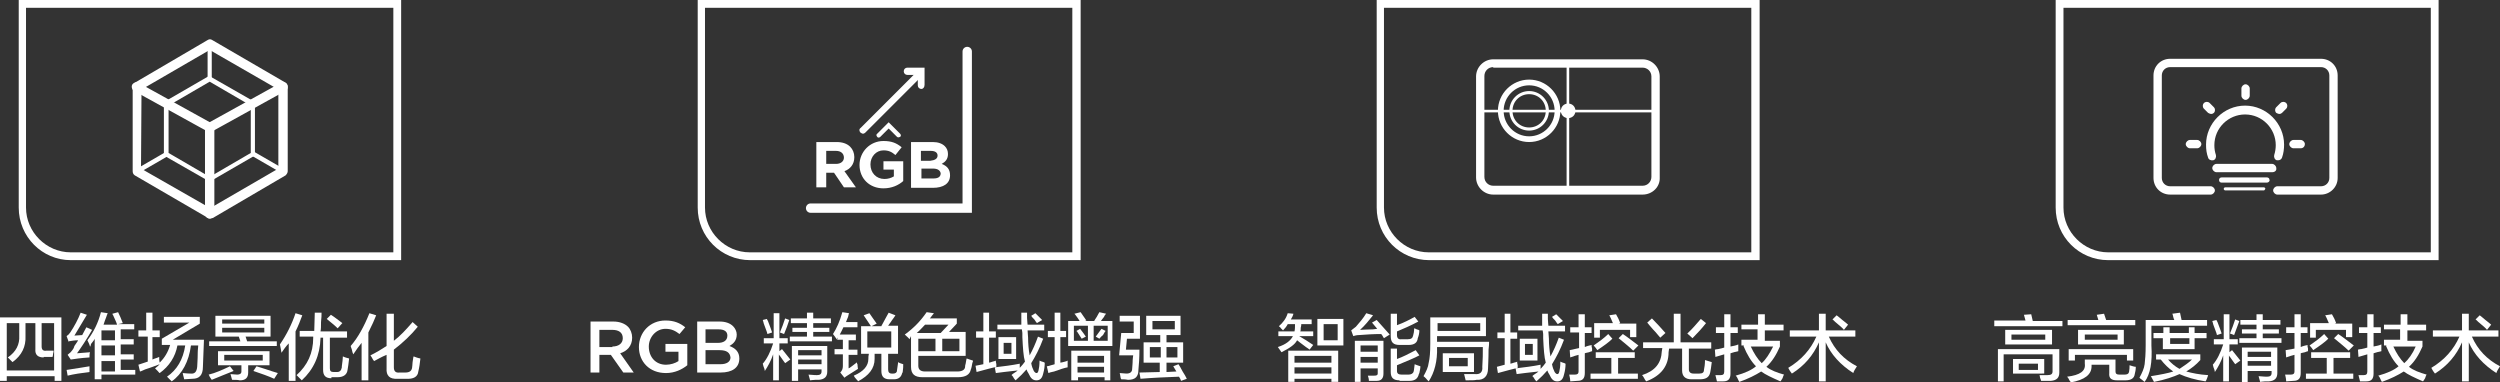 <?xml version="1.0" encoding="utf-8"?>
<!-- Generator: Adobe Illustrator 26.0.0, SVG Export Plug-In . SVG Version: 6.00 Build 0)  -->
<svg version="1.1" id="图层_1" xmlns="http://www.w3.org/2000/svg" xmlns:xlink="http://www.w3.org/1999/xlink" x="0px" y="0px"
	 width="480.5px" height="73.5px" viewBox="0 0 480.5 73.5" style="enable-background:new 0 0 480.5 73.5;" xml:space="preserve">
<rect x="0" y="0" width="480.5" height="73.5" fill="#333333" stroke="none"/>
<style type="text/css">
	.st0{fill:#FFFFFF;}
</style>
<g>
	<g>
		<g>
			<path class="st0" d="M113.5,61.8h4.4c1.2,0,2.2,0.4,2.8,1c0.5,0.5,0.8,1.3,0.8,2.1v0c0,1.6-1,2.6-2.3,3l2.6,3.7h-2l-2.4-3.4h-2.2
				v3.4h-1.7V61.8z M117.7,66.6c1.2,0,2-0.6,2-1.6v0c0-1.1-0.8-1.6-2-1.6h-2.5v3.3H117.7z"/>
			<path class="st0" d="M122.8,66.7L122.8,66.7c0-2.8,2.1-5.1,5.1-5.1c1.7,0,2.8,0.5,3.8,1.3l-1.1,1.3c-0.8-0.6-1.5-1-2.7-1
				c-1.8,0-3.2,1.6-3.2,3.4v0c0,2,1.3,3.5,3.3,3.5c0.9,0,1.8-0.3,2.4-0.7v-1.8h-2.5v-1.5h4.2v4.1c-1,0.8-2.4,1.5-4.1,1.5
				C124.8,71.7,122.8,69.5,122.8,66.7z"/>
			<path class="st0" d="M133.9,61.8h4.4c1.1,0,2,0.3,2.6,0.9c0.4,0.4,0.7,1,0.7,1.6v0c0,1.2-0.7,1.8-1.4,2.2
				c1.1,0.4,1.9,1.1,1.9,2.4v0c0,1.8-1.4,2.7-3.6,2.7h-4.5V61.8z M139.8,64.5c0-0.8-0.6-1.2-1.7-1.2h-2.5v2.6h2.4
				C139,65.9,139.8,65.5,139.8,64.5L139.8,64.5z M138.3,67.3h-2.7V70h2.9c1.2,0,1.9-0.5,1.9-1.3v0C140.3,67.8,139.7,67.3,138.3,67.3
				z"/>
			<path class="st0" d="M150.9,69.8c-0.2-0.3-0.6-0.8-1-1.4c-0.1-0.1-0.2-0.2-0.2-0.3v5h-1.1v-5c-0.4,1.2-1,2.3-1.6,3.2
				c0-0.2-0.1-0.5-0.3-1c0-0.2-0.1-0.3-0.1-0.4c0.8-0.9,1.5-2.3,2-3.9h-1.8v-1h1.9v-4.8h1.1v4.8h1.6v1h-1.6v1.5l0.5-0.4
				c0.7,0.9,1.3,1.6,1.6,2L150.9,69.8z M147.5,64.2c-0.1-0.5-0.4-1.1-0.7-2c-0.1-0.3-0.1-0.5-0.2-0.7l0.8-0.2c0,0.1,0.1,0.2,0.2,0.4
				c0.4,1.1,0.7,1.8,0.8,2.2L147.5,64.2z M150.7,64.2l-0.8-0.3c0.4-0.9,0.7-1.8,1-2.7l0.8,0.3C151.4,62.4,151.1,63.3,150.7,64.2z
				 M152,62.1v-0.9h3.1v-1.1h1.2v1.1h3.4v0.9h-3.4V63h3.1v0.8h-3.1v0.9h3.6v0.9h-8.1v-0.9h3.3v-0.9h-2.8V63h2.8v-0.9H152z
				 M152.2,73.1v-6.6h6.8v4.9c0,1-0.5,1.5-1.6,1.6c-0.1,0-0.4,0-0.7,0c-0.4,0-0.8,0.1-1,0.1c-0.1-0.3-0.2-0.7-0.3-1.1
				c0.4,0,0.9,0.1,1.6,0.1c0.6,0,0.9-0.2,0.9-0.7v-0.4h-4.5v2.2H152.2z M153.4,67.3v1h4.5v-1H153.4z M153.4,69.1V70h4.5v-0.9H153.4z
				"/>
			<path class="st0" d="M160.9,65.3l-0.8-1.1c0.7-1.1,1.3-2.4,1.8-4.2l1.3,0.2c-0.1,0.1-0.1,0.4-0.2,0.7c-0.2,0.4-0.3,0.8-0.4,1h2.2
				v1h-2.7c-0.2,0.5-0.5,1-0.7,1.4h3.1v1.1h-1.4v1.8h1.7v1h-1.7v2.6c0.3-0.1,0.7-0.5,1.4-1c0.1-0.1,0.2-0.1,0.2-0.2
				c0,0.1,0,0.3,0.1,0.4c0,0.4,0.1,0.7,0.1,0.9c-0.5,0.3-1.1,0.7-1.9,1.2c-0.3,0.2-0.5,0.3-0.7,0.5l-0.8-1c0.3-0.3,0.5-0.7,0.5-1.2
				v-2.3h-1.6v-1h1.6v-1.8H161v-0.4l-0.1,0.1C161,65.2,161,65.2,160.9,65.3z M165.5,68v-5.3h1.9l-1.4-2.1l1.1-0.4
				c0.3,0.5,0.8,1.1,1.4,2l-1,0.5h1.9c0-0.1,0.1-0.2,0.2-0.4c0.5-0.9,0.9-1.7,1.2-2.2l1.3,0.5c-0.1,0.2-0.4,0.6-0.7,1
				c-0.3,0.5-0.6,0.8-0.7,1h1.9V68h-1.9v3c0,0.5,0.2,0.8,0.7,0.8h0.3c0.4,0,0.7-0.2,0.7-0.6c0-0.1,0.1-0.6,0.2-1.4c0,0.1,0,0,0-0.2
				c0.3,0.2,0.7,0.3,1,0.4c0,0.4,0,0.9-0.1,1.5c0,0.1-0.1,0.2-0.1,0.2c-0.2,0.8-0.7,1.2-1.6,1.2H171c-1.1,0-1.6-0.5-1.6-1.6V68h-1.3
				c0,0.4,0,0.7,0,1c0,1.8-1.1,3.2-3.2,4.3c0-0.1-0.1-0.2-0.3-0.4c-0.3-0.3-0.4-0.5-0.5-0.7c1.9-0.8,2.8-1.9,2.8-3.2
				c0-0.3,0-0.6,0.1-1H165.5z M166.7,63.7v3.1h4.6v-3.1H166.7z"/>
			<path class="st0" d="M174.8,65.2c-0.2-0.3-0.5-0.5-0.9-0.9c1.8-1.3,3.1-2.7,4.2-4.3l1.4,0.2c-0.1,0.1-0.2,0.3-0.4,0.5
				c-0.1,0.2-0.3,0.4-0.4,0.5h5.2v1l-1.5,1.6h3.2v4.6h-9.1v1.9c0,0.7,0.4,1.1,1.3,1.1h6.2c0.9,0,1.5-0.3,1.5-1c0-0.1,0-0.2,0.1-0.5
				c0.1-0.4,0.1-0.8,0.2-1c0.5,0.2,0.9,0.3,1.2,0.4c0,0.1,0,0.3-0.1,0.4c-0.1,0.6-0.2,1.1-0.3,1.3c-0.2,1-1,1.5-2.5,1.5h-6.8
				c-1.5,0-2.2-0.6-2.2-2v-5.9L174.8,65.2z M182.3,62.4h-4.5c-0.5,0.5-1,1.1-1.6,1.6h4.6L182.3,62.4z M176.5,65.1v2.4h3.3v-2.4
				H176.5z M184.4,65.1h-3.3v2.4h3.3V65.1z"/>
			<path class="st0" d="M187.6,64.9v-1.2h1.4v-3.6h1.1v3.6h1.3v1.2h-1.3v4.8c0.1,0,0.4-0.1,0.7-0.2c0.3-0.1,0.5-0.1,0.6-0.2
				c0,0.1,0,0.4,0.1,0.7c0,0.2,0,0.4,0,0.5c-0.8,0.2-2,0.5-3.8,1l-0.2-1.2L189,70v-5.1H187.6z M191.7,63.5v-1.1h4.6v-2.3h1.1
				c0,0.2,0,0.6,0,1c0,0.5,0.1,1,0.1,1.3h3.2v1.1h-3.2l0.1,1.4c0,1.1,0.1,2.3,0.3,3.4c0.6-1.1,1.1-2.2,1.6-3.6l1,0.4
				c-0.7,1.9-1.5,3.4-2.3,4.7c0.1,0.6,0.3,1.1,0.5,1.5c0.2,0.3,0.4,0.4,0.5,0.4c0.2,0,0.3-0.1,0.4-0.5c0.1-0.4,0.2-1,0.2-1.9
				c0.2,0.1,0.4,0.2,0.8,0.3c0.1,0.1,0.2,0.1,0.2,0.1c0,0.7-0.1,1.4-0.3,2.1c-0.2,0.9-0.6,1.3-1.3,1.3c-0.7,0-1.1-0.4-1.5-1.3
				c-0.2-0.3-0.3-0.5-0.4-0.8c-0.6,0.7-1.3,1.4-2.1,2.1c-0.1-0.1-0.3-0.3-0.5-0.7c-0.1-0.1-0.2-0.3-0.3-0.3c0.1-0.1,0.3-0.3,0.5-0.4
				c0.3-0.2,0.5-0.3,0.7-0.5c-2,0.2-3.4,0.4-4.2,0.5l-0.2-1.1c1.7-0.2,3.3-0.4,4.8-0.7c0,0.3,0,0.5,0,0.8c0.4-0.4,0.7-0.8,1-1.2
				c-0.3-1-0.4-2.6-0.5-4.7c0-0.1,0-0.4,0-0.7c0-0.4-0.1-0.6-0.1-0.8H191.7z M191.9,69v-4.2h3.4V69H191.9z M192.9,65.9V68h1.5v-2.1
				H192.9z M199.3,62.1c-0.1-0.1-0.3-0.4-0.5-0.7c-0.3-0.3-0.5-0.5-0.6-0.7l0.8-0.5c0.1,0.1,0.4,0.4,0.7,0.7
				c0.3,0.3,0.5,0.5,0.6,0.6L199.3,62.1z"/>
			<path class="st0" d="M201.4,64.8v-1.2h1.3v-3.5h1.1v3.5h1.1v1.2h-1.1v4.9c0.2,0,0.5-0.1,0.9-0.2c0.3-0.1,0.4-0.1,0.5-0.2
				c0,0.4,0,0.8,0,1.3c-0.6,0.1-1.5,0.4-2.6,0.8c-0.5,0.1-0.9,0.2-1.1,0.3l-0.3-1.3c0.2,0,0.5-0.1,0.8-0.2c0.3-0.1,0.5-0.1,0.7-0.2
				v-5.2H201.4z M205.3,66.5v-4.8h2.2c-0.1-0.2-0.3-0.5-0.6-0.9c-0.2-0.3-0.3-0.4-0.4-0.5l1.2-0.3l1.1,1.6l-0.3,0.1h1.8
				c0.1-0.2,0.3-0.5,0.5-0.8c0.2-0.4,0.4-0.7,0.5-0.9l1.3,0.3c-0.1,0.1-0.3,0.3-0.4,0.6c-0.3,0.4-0.5,0.6-0.6,0.8h2.2v4.8H205.3z
				 M205.9,73.1v-5.7h7.5v5.7h-1.1v-0.6h-5.1v0.6H205.9z M206.4,62.6v2.9h2.7v-2.9H206.4z M207.9,65.1c-0.2-0.3-0.5-0.8-0.9-1.4
				c-0.1,0-0.1-0.1-0.1-0.1l0.7-0.4c0.5,0.6,0.8,1.1,1.1,1.5L207.9,65.1z M207.1,68.4v1.3h5.1v-1.3H207.1z M207.1,70.5v1.1h5.1v-1.1
				H207.1z M212.9,62.6h-2.7v2.9h2.7V62.6z M211.3,65.1l-0.7-0.4c0.5-0.7,0.9-1.2,1.1-1.5l0.8,0.4c-0.1,0.1-0.3,0.4-0.5,0.8
				C211.6,64.7,211.4,65,211.3,65.1z"/>
			<path class="st0" d="M215.5,72.9c0,0,0-0.1-0.1-0.2c-0.1-0.4-0.1-0.8-0.2-1c0.4,0,0.9,0.1,1.3,0.1c0.7,0,1.1-0.3,1.1-0.9
				c0-0.3,0.1-0.9,0.1-1.7c0-0.4,0.1-0.7,0.1-0.9h-2.7l0.4-4.3h2.4v-2.2h-2.7v-1.1h3.9v4.4h-2.5l-0.2,2.1h2.6c0,1.6-0.1,2.9-0.2,3.9
				c0,1.3-0.6,1.9-2,1.9C216.3,72.9,215.8,72.9,215.5,72.9z M219.8,69.7v-3.9h3.2v-1.4h-2.7v-3.7h6.6v3.7h-2.7v1.4h3.2v3.9h-3.2v1.8
				l1.9-0.1l-0.6-1l1-0.4c0.2,0.3,0.5,0.8,0.8,1.4c0.4,0.6,0.6,1,0.8,1.4l-1.1,0.4c-0.1-0.3-0.2-0.5-0.4-0.8c-2.6,0.1-5,0.2-7.4,0.4
				l-0.2-1.2l3.9-0.1v-1.8H219.8z M221,66.7v2h2.1v-2H221z M221.5,61.7v1.6h4.3v-1.6H221.5z M226.3,66.7h-2.1v2h2.1V66.7z"/>
		</g>
	</g>
	<g>
		<g>
			<path class="st0" d="M134.1,0v39.9c0,5.6,4.5,10.1,10.1,10.1h63.5V0H134.1z M206.1,48.5h-62c-4.7,0-8.6-3.9-8.6-8.6V1.5h70.6
				V48.5z"/>
		</g>
		<g>
			<path class="st0" d="M172.7,26.4c-0.1,0-0.2,0-0.3-0.1l-1.6-1.6l-1.6,1.6c-0.2,0.2-0.5,0.2-0.6,0c-0.2-0.2-0.2-0.5,0-0.6l2.2-2.2
				l2.2,2.2c0.2,0.2,0.2,0.5,0,0.6C173,26.3,172.8,26.4,172.7,26.4z"/>
		</g>
		<g>
			<g>
				<g>
					<path class="st0" d="M186.8,40.9h-31c-0.5,0-0.9-0.4-0.9-0.9s0.4-0.9,0.9-0.9H185V9.9c0-0.5,0.4-0.9,0.9-0.9
						c0.5,0,0.9,0.4,0.9,0.9V40.9z"/>
				</g>
			</g>
			<g>
				<g>
					<path class="st0" d="M177.1,17.1c-0.4,0-0.7-0.3-0.7-0.7v-2h-2c-0.4,0-0.7-0.3-0.7-0.7c0-0.4,0.3-0.7,0.7-0.7h3.3v3.3
						C177.7,16.8,177.4,17.1,177.1,17.1z"/>
				</g>
			</g>
			<g>
				<g>
					<path class="st0" d="M156.8,27.3h4c1.1,0,2,0.3,2.6,0.9c0.5,0.5,0.8,1.2,0.8,2v0c0,1.4-0.8,2.3-1.9,2.7l2.2,3.1h-2.3l-1.9-2.8
						h-1.5v2.8h-1.9V27.3z M160.7,31.5c0.9,0,1.5-0.5,1.5-1.2v0c0-0.8-0.6-1.3-1.5-1.3h-1.9v2.5H160.7z"/>
				</g>
				<g>
					<path class="st0" d="M165.2,31.7L165.2,31.7c0-2.5,2-4.6,4.6-4.6c1.6,0,2.5,0.4,3.5,1.2l-1.2,1.5c-0.7-0.6-1.3-0.9-2.3-0.9
						c-1.4,0-2.5,1.2-2.5,2.7v0c0,1.6,1.1,2.8,2.7,2.8c0.7,0,1.3-0.2,1.8-0.5v-1.3h-2V31h3.8v3.8c-0.9,0.8-2.2,1.4-3.8,1.4
						C167.1,36.2,165.2,34.3,165.2,31.7z"/>
				</g>
				<g>
					<path class="st0" d="M175.2,27.3h4.1c1,0,1.8,0.3,2.3,0.8c0.4,0.4,0.6,0.9,0.6,1.5v0c0,1-0.5,1.5-1.2,1.9c1,0.4,1.6,1,1.6,2.2
						v0c0,1.6-1.3,2.4-3.3,2.4h-4.2V27.3z M180.2,29.9c0-0.6-0.5-0.9-1.3-0.9h-1.9v1.9h1.8C179.7,30.8,180.2,30.5,180.2,29.9
						L180.2,29.9z M179.3,32.4h-2.2v1.9h2.3c0.9,0,1.4-0.3,1.4-1v0C180.7,32.8,180.3,32.4,179.3,32.4z"/>
				</g>
			</g>
			<g>
				<g>
					<path class="st0" d="M165.9,25.7c-0.2,0-0.3-0.1-0.5-0.2c-0.3-0.3-0.3-0.7,0-0.9l10.4-10.4c0.3-0.3,0.7-0.3,0.9,0
						c0.3,0.3,0.3,0.7,0,0.9l-10.4,10.4C166.2,25.6,166,25.7,165.9,25.7z"/>
				</g>
			</g>
		</g>
	</g>
</g>
<g>
	<g>
		<path class="st0" d="M246.6,63.5c-0.1-0.1-0.2-0.2-0.4-0.4c-0.1-0.2-0.3-0.3-0.4-0.4c0.8-0.7,1.4-1.5,1.7-2.5l1.1,0.1
			c-0.1,0.4-0.3,0.8-0.5,1.1h4v0.9h-2c0,0.2,0,0.4-0.1,0.7c0,0.3,0,0.6-0.1,0.7h2.5v0.9h-2.7c0.9,0.5,1.8,1.1,2.7,1.7l-0.7,0.9
			c-0.1-0.1-0.4-0.3-0.7-0.5c-0.7-0.5-1.3-1-1.7-1.3c-0.4,0.8-1.4,1.5-3,2.3c-0.2-0.3-0.5-0.7-0.7-1c1.6-0.5,2.5-1.3,2.9-2.1h-2.8
			v-0.9h3.1c0.1-0.4,0.1-0.9,0.1-1.4h-1.4C247.3,62.7,247,63.1,246.6,63.5z M247.6,73.4v-6h9.6v6h-1.3v-0.6h-7.1v0.6H247.6z
			 M248.8,68.4v1.3h7.1v-1.3H248.8z M248.8,70.6v1.2h7.1v-1.2H248.8z M253.2,66.4v-5.1h5v5.1H253.2z M254.4,62.3v3.1h2.7v-3.1H254.4
			z"/>
		<path class="st0" d="M266,65c-0.1-0.1-0.2-0.3-0.3-0.5c-0.1-0.1-0.2-0.2-0.2-0.3c-1.5,0-3,0.1-4.3,0.2c-0.4,0-0.8,0.1-1.1,0.2
			l-0.4-1.1c0.3-0.2,0.6-0.5,0.9-0.7c0.7-0.8,1.4-1.6,2-2.6l1.3,0.4c-0.8,1-1.6,2-2.5,2.8c0.5,0,1.4-0.1,2.6-0.1c-0.2,0,0,0,0.7-0.1
			l-1-1.2l0.9-0.5c0.7,0.8,1.5,1.7,2.5,2.8L266,65z M260.4,73.3v-7.8h5.5v6.3c0,0.9-0.4,1.4-1.3,1.4c-0.4,0-0.9,0-1.5,0
			c0-0.4-0.1-0.7-0.2-1c0.4,0,0.8,0,1.2,0c0.5,0,0.7-0.1,0.7-0.4v-1h-3.3v2.6H260.4z M261.5,66.4v1.2h3.3v-1.2H261.5z M261.5,68.6
			v1.1h3.3v-1.1H261.5z M269,66.3c-1.2,0-1.7-0.5-1.7-1.7v-4.3h1.2v2.2c1.4-0.5,2.5-1.1,3.4-1.6l0.7,0.9c-1.5,0.8-2.9,1.4-4.1,1.9
			v0.7c0,0.6,0.3,0.9,0.9,0.8h1.2c0.6,0,0.9-0.2,1-0.7c0.1-0.3,0.2-0.8,0.2-1.4c0.1,0,0.3,0.1,0.5,0.2c0.3,0.1,0.4,0.1,0.5,0.2
			c0,0.5-0.1,1-0.3,1.5c-0.1,0.9-0.7,1.3-1.8,1.3H269z M269,73.1c-1.2,0-1.7-0.5-1.7-1.6V67h1.2V69c1.1-0.4,2.3-1,3.6-1.7l0.7,1
			c-0.9,0.5-2.4,1.1-4.3,1.9v1.1c0,0.5,0.3,0.7,0.9,0.7h1.3c0.5,0,0.9-0.2,1-0.6c0.1-0.3,0.1-0.8,0.2-1.4c0.2,0.1,0.5,0.2,0.8,0.3
			c0.1,0,0.2,0.1,0.3,0.1c0,0.4-0.1,0.8-0.2,1.3l-0.1,0.2c-0.2,0.9-0.8,1.3-1.8,1.3H269z"/>
		<path class="st0" d="M281.7,73.1c-0.1-0.4-0.2-0.8-0.3-1.2c0.5,0,1.2,0,2.1,0c1,0.1,1.5-0.4,1.4-1.4c0.1-1.4,0.1-2.6,0.1-3.8h-8.8
			c0.1,2.7-0.5,4.9-1.6,6.6c-0.1-0.1-0.2-0.2-0.3-0.3c-0.3-0.4-0.6-0.6-0.7-0.7c0.5-0.9,0.9-1.7,1-2.6c0.2-0.8,0.3-2,0.3-3.7V61
			h10.7v3.6h-9.4v1.1h10c0,0.3,0,0.8-0.1,1.5c0,1.9-0.1,3.1-0.1,3.6c0,1.5-0.8,2.3-2.2,2.2C283.5,73.1,282.8,73.1,281.7,73.1z
			 M276.3,62.1v1.5h8.2v-1.5H276.3z M277.3,71.5v-3.6h6v3.6H277.3z M278.5,68.8v1.6h3.6v-1.6H278.5z"/>
		<path class="st0" d="M287.8,65.1v-1.2h1.4v-3.6h1.1v3.6h1.3v1.2h-1.3v4.8c0.1,0,0.4-0.1,0.7-0.2c0.3-0.1,0.5-0.1,0.6-0.2
			c0,0.1,0,0.4,0.1,0.7c0,0.2,0,0.4,0,0.5c-0.8,0.2-2,0.5-3.8,1l-0.2-1.2l1.5-0.4v-5.1H287.8z M291.8,63.7v-1.1h4.6v-2.3h1.1
			c0,0.2,0,0.6,0,1c0,0.5,0.1,1,0.1,1.3h3.2v1.1h-3.2l0.1,1.4c0,1.1,0.1,2.3,0.3,3.4c0.6-1.1,1.1-2.2,1.6-3.6l1,0.4
			c-0.7,1.9-1.5,3.4-2.3,4.7c0.1,0.6,0.3,1.1,0.5,1.5c0.2,0.3,0.4,0.4,0.5,0.4c0.2,0,0.3-0.1,0.4-0.5c0.1-0.4,0.2-1,0.2-1.9
			c0.2,0.1,0.4,0.2,0.8,0.3c0.1,0.1,0.2,0.1,0.2,0.1c0,0.7-0.1,1.4-0.3,2.1c-0.2,0.9-0.6,1.3-1.3,1.3c-0.7,0-1.1-0.4-1.5-1.3
			c-0.2-0.3-0.3-0.5-0.4-0.8c-0.6,0.7-1.3,1.4-2.1,2.1c-0.1-0.1-0.3-0.3-0.5-0.7c-0.1-0.1-0.2-0.3-0.3-0.3c0.1-0.1,0.3-0.3,0.5-0.4
			c0.3-0.2,0.5-0.3,0.7-0.5c-2,0.2-3.4,0.4-4.2,0.5l-0.2-1.1c1.7-0.2,3.3-0.4,4.8-0.7c0,0.3,0,0.5,0,0.8c0.4-0.4,0.7-0.8,1-1.2
			c-0.3-1-0.4-2.6-0.5-4.7c0-0.1,0-0.4,0-0.7c0-0.4-0.1-0.6-0.1-0.8H291.8z M292.1,69.3v-4.2h3.4v4.2H292.1z M293.1,66.1v2.1h1.5
			v-2.1H293.1z M299.4,62.3c-0.1-0.1-0.3-0.4-0.5-0.7c-0.3-0.3-0.5-0.5-0.6-0.7l0.8-0.5c0.1,0.1,0.4,0.4,0.7,0.7
			c0.3,0.3,0.5,0.5,0.6,0.6L299.4,62.3z"/>
		<path class="st0" d="M301.8,64v-1.1h1.6v-2.5h1.2v2.5h1.3V64h-1.3v2.7c0.2-0.1,0.5-0.2,0.9-0.3c0.2,0,0.3-0.1,0.4-0.1
			c0,0.2,0,0.4,0.1,0.7c0,0.3,0,0.4,0,0.5c-0.1,0-0.3,0.1-0.6,0.2c-0.3,0.1-0.6,0.1-0.8,0.2v3.8c0,1-0.4,1.5-1.4,1.5
			c-0.5,0-0.9,0.1-1.4,0.1c0-0.4-0.1-0.9-0.2-1.3c0.3,0,0.7,0,1.1,0c0.5,0,0.7-0.2,0.7-0.6v-3.2c-0.5,0.1-1,0.3-1.6,0.5l-0.1-1.4
			l1.8-0.4v-3H301.8z M306.7,68.8v-1.1h7.5v1.1h-3.2v3h3.8v1h-9.1v-1h4v-3H306.7z M307,67.3c-0.2-0.3-0.4-0.6-0.7-0.9
			c1-0.7,2-1.4,2.8-2.2l0.8,0.9C309.2,65.8,308.2,66.5,307,67.3z M306.4,64.7v-2.6h3.6c-0.3-0.7-0.5-1.2-0.7-1.5l1.3-0.2
			c0.3,0.5,0.6,1.1,0.8,1.7l-0.3,0.1h3.4v2.6h-1.2v-1.4h-5.8v1.5H306.4z M313.9,67.4c-0.7-0.7-1.6-1.4-2.8-2.4l0.8-0.8
			c0.8,0.5,1.8,1.3,3,2.2L313.9,67.4z"/>
		<path class="st0" d="M315.8,67v-1.2h5.9v-5.5h1.3v5.5h5.9V67h-4.3v4c0,0.5,0.3,0.8,0.9,0.8h1.1c0.6,0,0.9-0.2,0.9-0.7
			c0.1-0.5,0.2-1.1,0.2-1.9l1.3,0.4c-0.1,0.9-0.2,1.5-0.3,2c-0.2,0.9-0.8,1.3-2,1.3h-1.6c-1.2,0-1.8-0.6-1.8-1.7V67h-2.5l-0.1,0.7
			c0,2.6-1.4,4.5-4.3,5.6c-0.1-0.1-0.3-0.4-0.5-0.8c-0.1-0.2-0.2-0.3-0.3-0.4c2.5-0.8,3.7-2.3,3.8-4.6l0.1-0.6H315.8z M319.1,64.9
			c-0.3-0.3-0.7-0.9-1.4-1.6c-0.5-0.6-0.9-1-1.1-1.3l0.9-0.8c0.9,0.9,1.8,1.9,2.6,2.8L319.1,64.9z M325.3,65l-1-0.9
			c1-0.9,1.8-1.9,2.6-2.8l1,0.8C327.2,63,326.3,64,325.3,65z"/>
		<path class="st0" d="M329.8,64v-1.1h1.6v-2.5h1.2v2.5h1.4V64h-1.4v2.6c0.5-0.1,1.1-0.2,1.5-0.4c0,0.4,0,0.9,0,1.3
			c-0.1,0-0.3,0.1-0.4,0.1c-0.1,0-0.5,0.1-1.1,0.3v3.9c0,1-0.4,1.5-1.4,1.5c-0.4,0-0.8,0-1.2,0c-0.1-0.4-0.2-0.8-0.3-1.2
			c0.2,0,0.5,0,1,0c0.5,0,0.7-0.2,0.7-0.7v-3.3l-1.7,0.5l-0.1-1.4c0.1,0,0.3-0.1,0.6-0.1c0.5-0.1,0.9-0.2,1.2-0.3V64H329.8z
			 M334.7,63.5v-1.1h3.2v-2h1.3v2h3.6v1.1h-3.6v2h2.9v1.1c-0.7,1.6-1.5,2.9-2.6,3.9c0.9,0.7,2,1.1,3.4,1.5c-0.1,0.1-0.2,0.4-0.3,0.7
			c-0.2,0.3-0.3,0.5-0.4,0.6c-1.6-0.7-2.9-1.3-3.7-1.9c-1.1,0.7-2.5,1.4-4.2,2c-0.1-0.1-0.2-0.4-0.4-0.8c-0.1-0.2-0.2-0.3-0.3-0.4
			c1.8-0.5,3.1-1.1,3.9-1.8c-0.9-0.9-1.7-2.2-2.4-3.9l0.1-0.1h-0.5v-1.1h3.1v-2H334.7z M340.8,66.6h-4.3c0.6,1.3,1.3,2.4,2.1,3.2
			C339.4,69.1,340.1,68,340.8,66.6z"/>
		<path class="st0" d="M344,64.7v-1.2h5.6v-3.2h1.3v3.2h5.7v1.2h-5.1c1.1,2.5,2.9,4.4,5.4,5.7c-0.3,0.5-0.6,0.9-0.7,1.3
			c-2.5-1.6-4.3-3.6-5.3-5.9v7.5h-1.3v-7.5c-1.1,2.5-2.8,4.5-5.2,6c-0.4-0.5-0.6-0.9-0.7-1.1c2.5-1.5,4.3-3.5,5.4-6H344z
			 M354.4,63.4c-0.2-0.3-0.7-0.7-1.4-1.3c-0.4-0.3-0.6-0.6-0.8-0.7l0.8-0.8c0.3,0.2,0.6,0.5,1.1,0.9c0.5,0.4,0.9,0.7,1.1,0.9
			L354.4,63.4z"/>
	</g>
	<g>
		<g>
			<path class="st0" d="M302.8,21.3c0,0.8-0.6,1.4-1.4,1.4s-1.4-0.6-1.4-1.4c0-0.8,0.6-1.4,1.4-1.4S302.8,20.5,302.8,21.3z"/>
		</g>
		<g>
			<g>
				<path class="st0" d="M264.6,0v39.9c0,5.6,4.5,10.1,10.1,10.1h63.5V0H264.6z M336.6,48.5h-62c-4.7,0-8.6-3.9-8.6-8.6V1.5h70.6
					V48.5z"/>
			</g>
		</g>
		<g>
			<path class="st0" d="M315.7,37.4H287c-1.8,0-3.3-1.5-3.3-3.3V14.7c0-1.8,1.5-3.3,3.3-3.3h28.7c1.8,0,3.3,1.5,3.3,3.3v19.4
				C319.1,35.9,317.6,37.4,315.7,37.4z M287,12.9c-1,0-1.7,0.8-1.7,1.7v19.4c0,1,0.8,1.7,1.7,1.7h28.7c1,0,1.7-0.8,1.7-1.7V14.7
				c0-1-0.8-1.7-1.7-1.7H287z"/>
		</g>
		<g>
			<path class="st0" d="M293.9,27.3c-3.3,0-6-2.7-6-6s2.7-6,6-6s6,2.7,6,6S297.2,27.3,293.9,27.3z M293.9,16.4
				c-2.7,0-4.9,2.2-4.9,4.9c0,2.7,2.2,4.9,4.9,4.9c2.7,0,4.9-2.2,4.9-4.9C298.8,18.6,296.6,16.4,293.9,16.4z"/>
		</g>
		<g>
			<path class="st0" d="M293.9,25.1c-2.1,0-3.8-1.7-3.8-3.8s1.7-3.8,3.8-3.8c2.1,0,3.8,1.7,3.8,3.8S296,25.1,293.9,25.1z
				 M293.9,18.1c-1.8,0-3.2,1.4-3.2,3.2c0,1.8,1.4,3.2,3.2,3.2c1.8,0,3.2-1.4,3.2-3.2C297.1,19.5,295.7,18.1,293.9,18.1z"/>
		</g>
		<g>
			<rect x="284.8" y="21.1" class="st0" width="33.5" height="0.5"/>
		</g>
		<g>
			<rect x="301.1" y="12.2" class="st0" width="0.5" height="24.6"/>
		</g>
	</g>
</g>
<g>
	<g>
		<path class="st0" d="M383.3,62.6v-1h6l-0.3-1.1l1.4-0.1l0.3,1.3h5.7v1H383.3z M384,73.3v-6.2h11.8v4.5c0,1-0.5,1.5-1.6,1.6
			c-0.6,0-1.3,0-1.9,0c0-0.1-0.1-0.3-0.2-0.6c0-0.2-0.1-0.4-0.1-0.5c0.5,0,1.1,0,1.5,0c0.7,0,1-0.2,1-0.7v-3.3h-9.4v5.2H384z
			 M385.4,66.2v-2.8h9v2.8H385.4z M386.6,64.3v1h6.5v-1H386.6z M386.9,71.8V69h6v2.8H386.9z M388,69.9v1.2h3.7v-1.2H388z"/>
		<path class="st0" d="M398,73.5c0-0.1-0.1-0.2-0.2-0.3c-0.2-0.4-0.3-0.6-0.5-0.8c2.5-0.3,3.6-1.1,3.4-2.5v-0.8h5.9v2.3
			c0,0.4,0.2,0.6,0.7,0.6h1c0.5,0,0.8-0.1,0.9-0.5c0.1-0.5,0.1-0.9,0.1-1.3c0.4,0.1,0.8,0.3,1.2,0.3c0,0.6-0.1,1-0.2,1.4
			c-0.1,0.8-0.7,1.2-1.8,1.2h-1.6c-1.1,0-1.6-0.4-1.5-1.4v-1.6h-3.4v0.3C402,72,400.7,73,398,73.5z M397.4,62.5v-1h5.9l-0.3-1
			l1.4-0.2l0.4,1.2h5.6v1H397.4z M397.6,69.3v-2.2h12.4v2.2h-1.2v-1.1h-10v1.1H397.6z M399.4,66.2v-2.8h8.8v2.8H399.4z M400.7,64.3
			v1h6.3v-1H400.7z"/>
		<path class="st0" d="M412.2,73.4c-0.1-0.1-0.3-0.2-0.5-0.4c-0.3-0.2-0.4-0.3-0.5-0.4c0.5-0.9,0.9-1.8,1-2.6c0.1-0.8,0.2-2,0.2-3.7
			v-4.8h5.5c-0.1-0.2-0.2-0.5-0.3-1c0-0.1-0.1-0.2-0.1-0.2l1.5-0.2c0.1,0.4,0.2,0.9,0.3,1.4h4.9v1.1h-10.7v3.8
			C413.7,69.6,413.3,71.9,412.2,73.4z M423.9,73.3c-2-0.3-3.7-0.8-5-1.4c-1.1,0.5-2.8,1.1-4.9,1.5c-0.2-0.4-0.4-0.7-0.6-1.1
			c1.9-0.3,3.4-0.6,4.3-0.9c-0.9-0.6-1.7-1.4-2.4-2.3h-0.9v-1h8.5v1.1c-0.8,0.9-1.7,1.6-2.7,2.2c1.1,0.3,2.5,0.6,4.2,0.7
			c0,0.1-0.1,0.3-0.2,0.6C424.1,73,424,73.2,423.9,73.3z M413.9,65v-1h1.9v-1.1h1.2V64h3.7v-1.1h1.1V64h2.3v1h-2.3v2.1h-6.1V65
			H413.9z M421.3,69.1h-4.6c0.6,0.7,1.3,1.3,2.2,1.8C419.8,70.3,420.7,69.7,421.3,69.1z M417.1,65v1.1h3.7V65H417.1z"/>
		<path class="st0" d="M429.6,70c-0.2-0.3-0.6-0.8-1-1.4c-0.1-0.1-0.2-0.2-0.2-0.3v5h-1.1v-5c-0.4,1.2-1,2.3-1.6,3.2
			c0-0.2-0.1-0.5-0.3-1c0-0.2-0.1-0.3-0.1-0.4c0.8-0.9,1.5-2.3,2-3.9h-1.8v-1h1.9v-4.8h1.1v4.8h1.6v1h-1.6v1.5l0.5-0.4
			c0.7,0.9,1.3,1.6,1.6,2L429.6,70z M426.1,64.4c-0.1-0.5-0.4-1.1-0.7-2c-0.1-0.3-0.1-0.5-0.2-0.7l0.8-0.2c0,0.1,0.1,0.2,0.2,0.4
			c0.4,1.1,0.7,1.8,0.8,2.2L426.1,64.4z M429.4,64.4l-0.8-0.3c0.4-0.9,0.7-1.8,1-2.7l0.8,0.3C430.1,62.6,429.7,63.5,429.4,64.4z
			 M430.6,62.4v-0.9h3.1v-1.1h1.2v1.1h3.4v0.9h-3.4v0.9h3.1v0.8h-3.1V65h3.6v0.9h-8.1V65h3.3v-0.9h-2.8v-0.8h2.8v-0.9H430.6z
			 M430.9,73.4v-6.6h6.8v4.9c0,1-0.5,1.5-1.6,1.6c-0.1,0-0.4,0-0.7,0c-0.4,0-0.8,0.1-1,0.1c-0.1-0.3-0.2-0.7-0.3-1.1
			c0.4,0,0.9,0.1,1.6,0.1c0.6,0,0.9-0.2,0.9-0.7v-0.4H432v2.2H430.9z M432,67.6v1h4.5v-1H432z M432,69.4v0.9h4.5v-0.9H432z"/>
		<path class="st0" d="M439.4,64v-1.1h1.6v-2.5h1.2v2.5h1.3V64h-1.3v2.7c0.2-0.1,0.5-0.2,0.9-0.3c0.2,0,0.3-0.1,0.4-0.1
			c0,0.2,0,0.4,0.1,0.7c0,0.3,0,0.4,0,0.5c-0.1,0-0.3,0.1-0.6,0.2c-0.3,0.1-0.6,0.1-0.8,0.2v3.8c0,1-0.4,1.5-1.4,1.5
			c-0.5,0-0.9,0.1-1.4,0.1c0-0.4-0.1-0.9-0.2-1.3c0.3,0,0.7,0,1.1,0c0.5,0,0.7-0.2,0.7-0.6v-3.2c-0.5,0.1-1,0.3-1.6,0.5l-0.1-1.4
			L441,67v-3H439.4z M444.2,68.8v-1.1h7.5v1.1h-3.2v3h3.8v1h-9.1v-1h4v-3H444.2z M444.6,67.3c-0.2-0.3-0.4-0.6-0.7-0.9
			c1-0.7,2-1.4,2.8-2.2l0.8,0.9C446.8,65.8,445.8,66.5,444.6,67.3z M444,64.7v-2.6h3.6c-0.3-0.7-0.5-1.2-0.7-1.5l1.3-0.2
			c0.3,0.5,0.6,1.1,0.8,1.7l-0.3,0.1h3.4v2.6h-1.2v-1.4h-5.8v1.5H444z M451.4,67.4c-0.7-0.7-1.6-1.4-2.8-2.4l0.8-0.8
			c0.8,0.5,1.8,1.3,3,2.2L451.4,67.4z"/>
		<path class="st0" d="M453.4,64v-1.1h1.6v-2.5h1.2v2.5h1.4V64h-1.4v2.6c0.5-0.1,1.1-0.2,1.5-0.4c0,0.4,0,0.9,0,1.3
			c-0.1,0-0.3,0.1-0.4,0.1c-0.1,0-0.5,0.1-1.1,0.3v3.9c0,1-0.4,1.5-1.4,1.5c-0.4,0-0.8,0-1.2,0c-0.1-0.4-0.2-0.8-0.3-1.2
			c0.2,0,0.5,0,1,0c0.5,0,0.7-0.2,0.7-0.7v-3.3l-1.7,0.5l-0.1-1.4c0.1,0,0.3-0.1,0.6-0.1c0.5-0.1,0.9-0.2,1.2-0.3V64H453.4z
			 M458.2,63.5v-1.1h3.2v-2h1.3v2h3.6v1.1h-3.6v2h2.9v1.1c-0.7,1.6-1.5,2.9-2.6,3.9c0.9,0.7,2,1.1,3.4,1.5c-0.1,0.1-0.2,0.4-0.3,0.7
			c-0.2,0.3-0.3,0.5-0.4,0.6c-1.6-0.7-2.9-1.3-3.7-1.9c-1.1,0.7-2.5,1.4-4.2,2c-0.1-0.1-0.2-0.4-0.4-0.8c-0.1-0.2-0.2-0.3-0.3-0.4
			c1.8-0.5,3.1-1.1,3.9-1.8c-0.9-0.9-1.7-2.2-2.4-3.9l0.1-0.1h-0.5v-1.1h3.1v-2H458.2z M464.3,66.6H460c0.6,1.3,1.3,2.4,2.1,3.2
			C462.9,69.1,463.7,68,464.3,66.6z"/>
		<path class="st0" d="M467.6,64.7v-1.2h5.6v-3.2h1.3v3.2h5.7v1.2h-5.1c1.1,2.5,2.9,4.4,5.4,5.7c-0.3,0.5-0.6,0.9-0.7,1.3
			c-2.5-1.6-4.3-3.6-5.3-5.9v7.5h-1.3v-7.5c-1.1,2.5-2.8,4.5-5.2,6c-0.4-0.5-0.6-0.9-0.7-1.1c2.5-1.5,4.3-3.5,5.4-6H467.6z
			 M478,63.4c-0.2-0.3-0.7-0.7-1.4-1.3c-0.4-0.3-0.6-0.6-0.8-0.7l0.8-0.8c0.3,0.2,0.6,0.5,1.1,0.9c0.5,0.4,0.9,0.7,1.1,0.9L478,63.4
			z"/>
	</g>
	<g>
		<g>
			<path class="st0" d="M435.1,36.6h-7.4c-0.1,0-0.3-0.1-0.3-0.3c0-0.1,0.1-0.3,0.3-0.3h7.4c0.1,0,0.3,0.1,0.3,0.3
				C435.3,36.5,435.2,36.6,435.1,36.6z"/>
		</g>
		<g>
			<path class="st0" d="M436.7,33.1H426c-0.4,0-0.8-0.4-0.8-0.8c0-0.4,0.4-0.8,0.8-0.8h10.7c0.4,0,0.8,0.4,0.8,0.8
				C437.6,32.8,437.2,33.1,436.7,33.1z"/>
		</g>
		<g>
			<path class="st0" d="M435.7,35.1H427c-0.3,0-0.5-0.2-0.5-0.5c0-0.3,0.2-0.5,0.5-0.5h8.7c0.3,0,0.5,0.2,0.5,0.5
				C436.3,34.8,436,35.1,435.7,35.1z"/>
		</g>
		<g>
			<g>
				<path class="st0" d="M395.1,0v39.9c0,5.6,4.5,10.1,10.1,10.1h63.5V0H395.1z M467.2,48.5h-62c-4.7,0-8.6-3.9-8.6-8.6V1.5h70.6
					V48.5z"/>
			</g>
		</g>
		<g>
			<path class="st0" d="M446.1,37.4h-8.4c-0.4,0-0.8-0.4-0.8-0.8c0-0.4,0.4-0.8,0.8-0.8h8.4c0.9,0,1.6-0.7,1.6-1.6V14.5
				c0-0.9-0.7-1.6-1.6-1.6h-29c-0.9,0-1.6,0.7-1.6,1.6v19.7c0,0.9,0.7,1.6,1.6,1.6h7.8c0.4,0,0.8,0.4,0.8,0.8c0,0.4-0.4,0.8-0.8,0.8
				h-7.8c-1.8,0-3.2-1.4-3.2-3.2V14.5c0-1.8,1.4-3.2,3.2-3.2h29c1.8,0,3.2,1.4,3.2,3.2v19.7C449.3,36,447.8,37.4,446.1,37.4z"/>
		</g>
		<g>
			<g>
				<g>
					<path class="st0" d="M422.3,28.5h-1.4c-0.4,0-0.8-0.4-0.8-0.8c0-0.4,0.4-0.8,0.8-0.8h1.4c0.4,0,0.8,0.4,0.8,0.8
						C423.1,28.1,422.7,28.5,422.3,28.5z"/>
				</g>
				<g>
					<path class="st0" d="M442.2,28.5h-1.4c-0.4,0-0.8-0.4-0.8-0.8c0-0.4,0.4-0.8,0.8-0.8h1.4c0.4,0,0.8,0.4,0.8,0.8
						C443,28.1,442.7,28.5,442.2,28.5z"/>
				</g>
			</g>
			<g>
				<g>
					<path class="st0" d="M425,21.9c-0.2,0-0.4-0.1-0.6-0.2l-0.8-0.8c-0.3-0.3-0.3-0.8,0-1.1c0.3-0.3,0.8-0.3,1.1,0l0.8,0.8
						c0.3,0.3,0.3,0.8,0,1.1C425.4,21.8,425.2,21.9,425,21.9z"/>
				</g>
			</g>
			<g>
				<g>
					<path class="st0" d="M438.1,21.9c-0.2,0-0.4-0.1-0.6-0.2c-0.3-0.3-0.3-0.8,0-1.1l0.8-0.8c0.3-0.3,0.8-0.3,1.1,0
						c0.3,0.3,0.3,0.8,0,1.1l-0.8,0.8C438.5,21.8,438.3,21.9,438.1,21.9z"/>
				</g>
			</g>
			<g>
				<g>
					<path class="st0" d="M431.6,19.2c-0.4,0-0.8-0.4-0.8-0.8V17c0-0.4,0.4-0.8,0.8-0.8c0.4,0,0.8,0.4,0.8,0.8v1.4
						C432.4,18.8,432,19.2,431.6,19.2z"/>
				</g>
			</g>
			<g>
				<path class="st0" d="M437.9,30.8c-0.1,0-0.2,0-0.3,0c-0.4-0.1-0.6-0.6-0.5-1c0.2-0.6,0.3-1.3,0.3-1.9c0-3.2-2.6-5.9-5.9-5.9
					c-3.2,0-5.9,2.6-5.9,5.9c0,0.7,0.1,1.3,0.3,1.9c0.1,0.4-0.1,0.9-0.5,1c-0.4,0.1-0.9-0.1-1-0.5c-0.3-0.8-0.4-1.6-0.4-2.5
					c0-4.1,3.4-7.5,7.5-7.5c4.1,0,7.5,3.4,7.5,7.5c0,0.8-0.1,1.7-0.4,2.5C438.5,30.6,438.2,30.8,437.9,30.8z"/>
			</g>
		</g>
	</g>
</g>
<g>
	<g>
		<path class="st0" d="M0,73.1V61h11.8v12.2h-1.3v-0.9H1.3v0.9H0z M8.4,68.7c-1.1,0-1.7-0.5-1.6-1.6v-5H4.9v2.5c0.1,2-0.7,3.7-2.5,5
			c-0.3-0.3-0.6-0.6-0.9-0.9c1.6-1.1,2.3-2.5,2.2-4.2c0-0.7,0-1.5,0-2.4H1.3v9.1h9.1v-9.1H8v4.5c0,0.6,0.3,0.9,0.9,0.8h1.4
			c0,0.1,0,0.3-0.1,0.6c0,0.3-0.1,0.5-0.1,0.6H8.4z"/>
		<path class="st0" d="M13.2,65.7l-0.4-1.1c0.3-0.2,0.5-0.4,0.7-0.7c0.8-1.2,1.5-2.5,2-3.8l1.2,0.4c-1,1.7-1.8,3-2.4,4l1.5-0.1
			c0.3-0.5,0.5-1,0.8-1.5l1.1,0.5c-1.1,1.9-2.1,3.4-2.9,4.5l2.5-0.2c-0.1,0.3-0.1,0.7-0.1,1c-1.7,0.1-2.9,0.3-3.6,0.4L13,68.2
			c0,0,0.1-0.1,0.1-0.1c0.4-0.3,0.6-0.5,0.8-0.8c0.1-0.1,0.3-0.4,0.4-0.8c0.3-0.5,0.6-0.8,0.7-1.1c-0.6,0-1.2,0.1-1.8,0.2
			C13.3,65.7,13.3,65.7,13.2,65.7z M13,72.2l-0.2-1.1c1.9-0.3,3.3-0.5,4.4-0.7c0,0.4,0,0.8,0,1.1C15.6,71.7,14.2,71.9,13,72.2z
			 M17.3,66.6c-0.1-0.4-0.3-0.8-0.5-1.2c1.2-1.6,2.1-3.4,2.6-5.4l1.3,0.2c-0.1,0.2-0.2,0.5-0.3,0.8c-0.1,0.3-0.3,0.7-0.5,1.4h2.6
			c-0.1-0.4-0.4-1-0.8-1.9c-0.1-0.1-0.1-0.1-0.1-0.2l1.1-0.3c0.3,0.6,0.6,1.3,0.9,2.1l-0.9,0.2h3.1v1h-2.6v1.9h2.5v1h-2.5v1.9h2.5v1
			h-2.5v2H26v0.9h-6.5v0.9h-1.3v-7.8c-0.1,0.3-0.4,0.6-0.7,1C17.4,66.5,17.4,66.6,17.3,66.6z M19.5,63.5v1.9h2.6v-1.9H19.5z
			 M19.5,66.4v1.9h2.6v-1.9H19.5z M19.5,69.4v2h2.6v-2H19.5z"/>
		<path class="st0" d="M26.6,64.8v-1.3h1.5v-3.4h1.2v3.4h1.4v1.3h-1.4v4.3c0.4-0.2,0.9-0.3,1.3-0.5c0,0.4,0,0.8,0.1,1.1
			c0.9-0.9,1.6-2,2-3.4h-1.6v-1.2l5.3-3.1h-4.9v-1.1h6.9v1.3l-5.2,3.1h6L39,70.5c0,1.6-0.7,2.3-2,2.3l-1.6,0.1
			c0-0.1-0.1-0.4-0.2-0.8c0-0.2-0.1-0.4-0.1-0.4c0.3,0,0.8,0.1,1.5,0.1c0.8,0.1,1.2-0.3,1.3-1.3c0-0.4,0.1-1.3,0.1-2.6
			c0-0.7,0.1-1.2,0.1-1.5h-1.4c-0.4,3.1-1.7,5.5-3.7,6.9c-0.3-0.3-0.6-0.6-0.9-0.9c1.9-1.3,3.1-3.3,3.5-6h-1.5
			c-0.4,2.2-1.6,4-3.4,5.3c-0.1,0-0.2-0.2-0.4-0.4c-0.2-0.2-0.4-0.4-0.5-0.5c0.3-0.2,0.6-0.5,0.9-0.8c-0.6,0.2-1.5,0.6-2.8,1
			c-0.5,0.2-0.8,0.4-1,0.4l-0.3-1.3l1.8-0.6v-4.8H26.6z"/>
		<path class="st0" d="M40.7,73c-0.1-0.1-0.2-0.3-0.4-0.6c-0.1-0.2-0.1-0.3-0.2-0.4c1.3-0.3,2.6-0.9,4.1-1.6l0.7,0.9
			C43.6,71.8,42.2,72.4,40.7,73z M41.4,64.7v-4h10.6v4h-4.8c0.1,0.3,0.2,0.6,0.3,0.9h5.7v0.9H40.2v-0.9h6c-0.1-0.3-0.2-0.6-0.3-0.9
			h0.2H41.4z M44.6,73l-0.3-1.1c0.4,0,0.8,0.1,1.3,0.1c0.5,0,0.8-0.2,0.8-0.6v-1.2h-4.5v-2.7h9.9v2.7h-4.1v1.4c0,1-0.5,1.5-1.6,1.5
			C45.7,73,45.2,73,44.6,73z M42.7,61.4v0.8h8.1v-0.8H42.7z M42.7,63v0.9h8.1V63H42.7z M43.1,68.2v1.1h7.4v-1.1H43.1z M52.7,72.8
			c-1.1-0.5-2.5-1-4-1.5l0.6-0.9c0.4,0.1,0.9,0.3,1.6,0.5c1.1,0.4,1.9,0.6,2.5,0.8L52.7,72.8z"/>
		<path class="st0" d="M54.1,67.8c-0.1-0.6-0.2-1.2-0.3-1.6c1.3-1.9,2.3-3.9,3-6l1.3,0.4c-0.4,1.1-0.8,2.1-1.3,3.1v9.5h-1.3v-7.2
			C55,66.5,54.5,67.2,54.1,67.8z M57.6,64.8v-1.2h2.8c0-1.1,0.1-2.3,0.1-3.5h1.3c0,0.4,0,1-0.1,1.8c0,0.8,0,1.4-0.1,1.8h5.1v1.2
			h-5.1V65c-0.1,3.3-1.3,6-3.6,8.1l-1-1c2.1-1.9,3.2-4.2,3.2-7.2v-0.2H57.6z M63.7,72.7c-1.1,0-1.6-0.5-1.6-1.6v-6.2h1.3v5.9
			c0,0.5,0.2,0.7,0.7,0.7h0.7c0.5,0,0.8-0.3,0.9-0.9c0,0,0-0.1,0-0.2c0.1-0.8,0.2-1.4,0.2-1.9c0.4,0.2,0.8,0.3,1.2,0.4
			c-0.1,0.9-0.2,1.7-0.3,2.2c-0.1,0.9-0.8,1.4-1.9,1.4H63.7z M64.9,63.1c-0.7-0.7-1.4-1.2-2.1-1.8l0.8-0.8c0.8,0.5,1.5,1.1,2.2,1.6
			L64.9,63.1z"/>
		<path class="st0" d="M67.9,68.1c-0.1-0.2-0.2-0.5-0.3-1c-0.1-0.3-0.2-0.5-0.2-0.6c1.4-1.6,2.6-3.8,3.6-6.3l1.3,0.4
			c-0.3,0.8-0.8,1.9-1.5,3.3v9.2h-1.3v-7.2C69,66.5,68.5,67.2,67.9,68.1z M71.9,69.4c-0.1-0.1-0.3-0.4-0.5-0.8
			c-0.1-0.1-0.2-0.3-0.2-0.3c1.2-0.6,2.2-1.2,3.1-1.8v-6.2h1.4v5.2c1.2-0.9,2.4-2.2,3.6-3.6l1,0.9c-1.3,1.6-2.9,3.1-4.6,4.4v3.4
			c0,0.7,0.3,1.1,1.1,1h1.1c0.8,0,1.2-0.3,1.3-0.9c0-0.2,0.1-0.6,0.1-1.1c0.1-0.5,0.1-0.9,0.2-1.1c0.3,0.1,0.7,0.3,1.3,0.4
			c-0.1,0.9-0.2,1.7-0.4,2.5c-0.1,1-0.9,1.5-2.4,1.4h-1.6c-1.5,0.1-2.2-0.6-2.1-2v-2.6C73.3,68.6,72.5,69.1,71.9,69.4z"/>
	</g>
	<g>
		<g>
			<path class="st0" d="M3.6,0v39.9C3.6,45.5,8.1,50,13.6,50h63.5V0H3.6z M75.6,48.5h-62c-4.7,0-8.6-3.9-8.6-8.6V1.5h70.6V48.5z"/>
		</g>
		<g>
			<g>
				<path class="st0" d="M40.4,42c-0.2,0-0.3,0-0.4-0.1l-14.1-8.2c-0.3-0.2-0.4-0.5-0.4-0.8l0-16.2c0-0.3,0.2-0.6,0.4-0.8l14-8.2
					c0.3-0.2,0.6-0.2,0.9,0l14.1,8.2c0.3,0.2,0.4,0.5,0.4,0.8l0,16.2c0,0.3-0.2,0.6-0.4,0.8l-14,8.2C40.7,41.9,40.5,42,40.4,42z
					 M27.1,32.4L40.4,40l13.1-7.6l0-15.2L40.3,9.6l-13.1,7.6L27.1,32.4z"/>
			</g>
			<g>
				<path class="st0" d="M40.3,34.9c-0.1,0-0.2,0-0.2-0.1L31.7,30c-0.1-0.1-0.2-0.2-0.2-0.4l0-9.7c0-0.2,0.1-0.3,0.2-0.4l8.3-4.8
					c0.1-0.1,0.3-0.1,0.4,0l8.4,4.8c0.1,0.1,0.2,0.2,0.2,0.4l0,9.7c0,0.2-0.1,0.3-0.2,0.4l-8.3,4.8C40.5,34.9,40.4,34.9,40.3,34.9z
					 M32.4,29.4l7.9,4.6l7.9-4.6l0-9.1l-7.9-4.6l-7.9,4.6L32.4,29.4z"/>
			</g>
			<g>
				<path class="st0" d="M40.3,42c-0.5,0-0.9-0.4-0.9-0.9V25l-13.6-7.5c-0.4-0.2-0.6-0.8-0.4-1.2c0.2-0.4,0.8-0.6,1.2-0.4l14.1,7.8
					c0.3,0.2,0.5,0.5,0.5,0.8v16.6C41.2,41.6,40.8,42,40.3,42z"/>
			</g>
			<g>
				<path class="st0" d="M40.3,25.4c-0.3,0-0.6-0.2-0.8-0.5c-0.2-0.4-0.1-1,0.4-1.2L54,15.9c0.4-0.2,1-0.1,1.2,0.4
					c0.2,0.4,0.1,1-0.4,1.2l-14.1,7.8C40.6,25.3,40.5,25.4,40.3,25.4z"/>
			</g>
			<g>
				<path class="st0" d="M26.2,33.4c-0.2,0-0.3-0.1-0.4-0.2c-0.1-0.2,0-0.5,0.2-0.6l5.7-3.3c0.2-0.1,0.5,0,0.6,0.2
					c0.1,0.2,0,0.5-0.2,0.6l-5.7,3.3C26.4,33.3,26.3,33.4,26.2,33.4z"/>
			</g>
			<g>
				<path class="st0" d="M54.4,33.4c-0.1,0-0.2,0-0.2-0.1L48.5,30c-0.2-0.1-0.3-0.4-0.2-0.6c0.1-0.2,0.4-0.3,0.6-0.2l5.7,3.3
					c0.2,0.1,0.3,0.4,0.2,0.6C54.7,33.3,54.5,33.4,54.4,33.4z"/>
			</g>
			<g>
				<path class="st0" d="M40.3,15.1"/>
			</g>
			<g>
				<path class="st0" d="M40.3,15.6c-0.2,0-0.4-0.2-0.4-0.4l0-6.6c0-0.2,0.2-0.4,0.4-0.4h0c0.2,0,0.4,0.2,0.4,0.4l0,6.6
					C40.8,15.4,40.6,15.6,40.3,15.6L40.3,15.6z"/>
			</g>
		</g>
	</g>
</g>
</svg>
